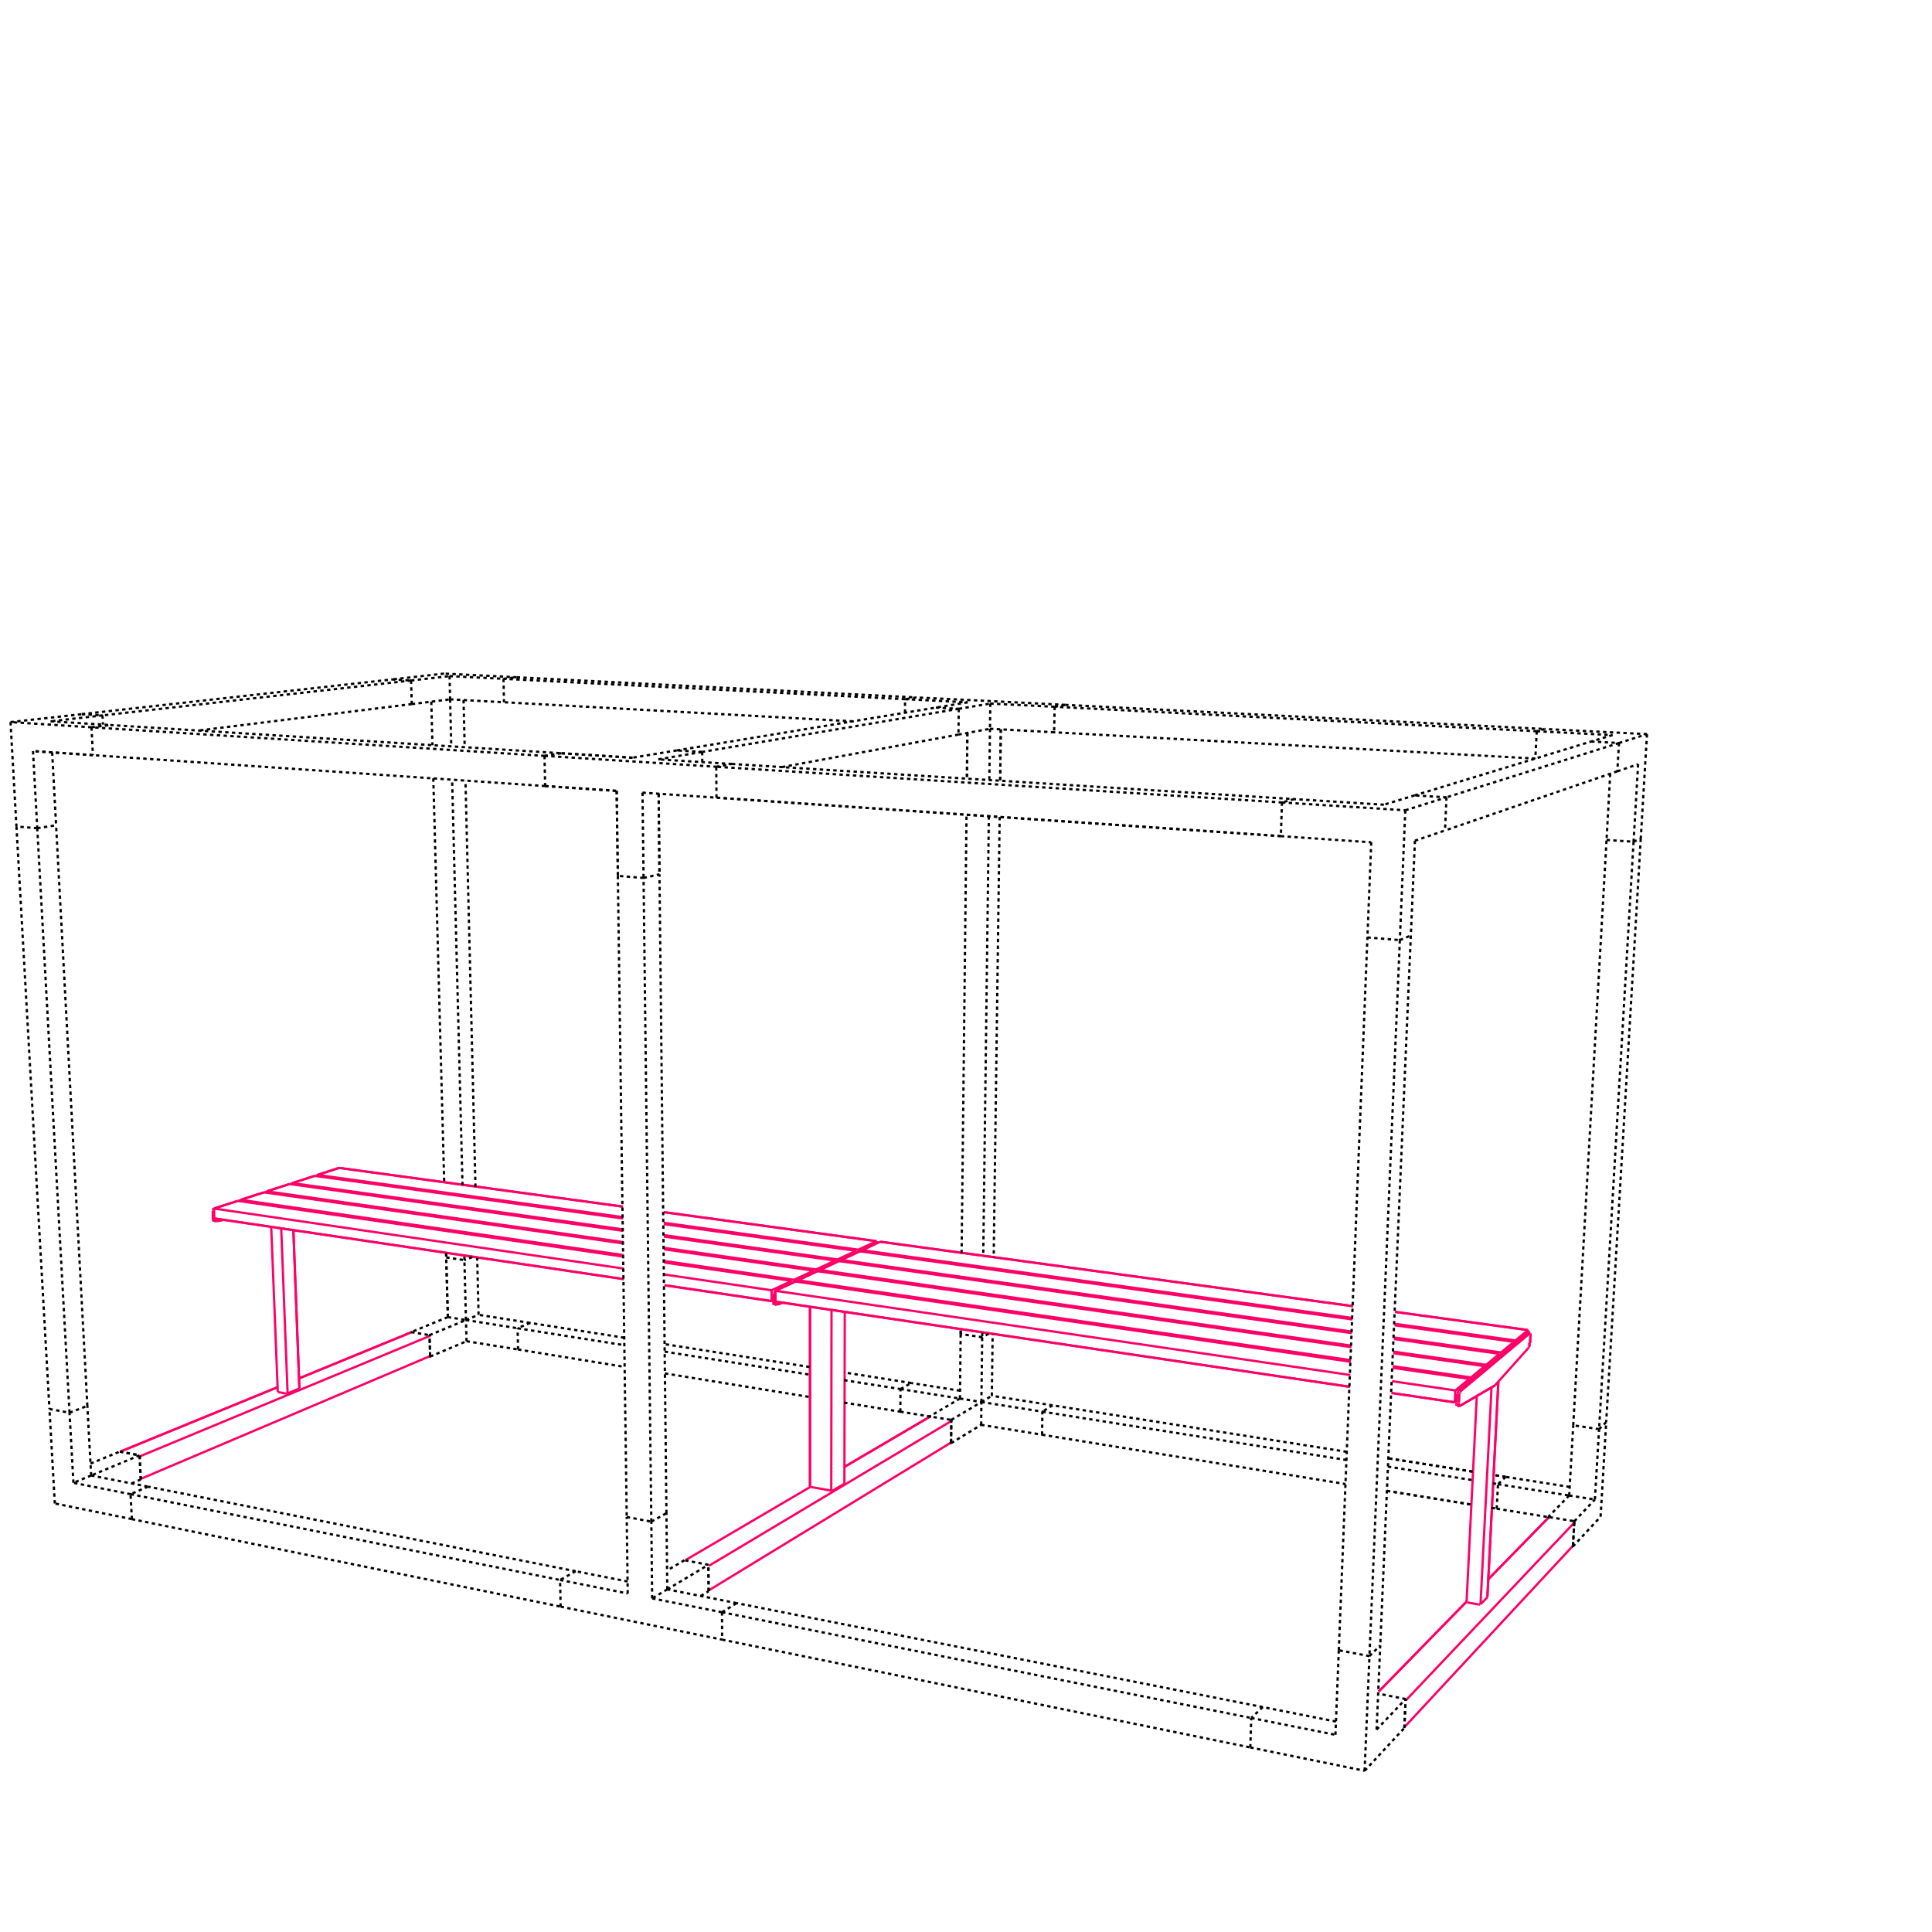 <?xml version="1.0" encoding="UTF-8"?>
<svg id="Vrstva_1" data-name="Vrstva 1" xmlns="http://www.w3.org/2000/svg" viewBox="0 0 1700.79 1700.79">
  <defs>
    <style>
      .cls-1 {
        stroke: #000;
        stroke-dasharray: 0 0 2.98 2.98;
      }

      .cls-1, .cls-2 {
        fill: none;
        stroke-miterlimit: 10;
        stroke-width: 2px;
      }

      .cls-2 {
        stroke: #f06;
      }
    </style>
  </defs>
  <g>
    <line class="cls-2" x1="1280.71" y1="1234.53" x2="1225.02" y2="1226.29"/>
    <line class="cls-2" x1="188.37" y1="1063.91" x2="209.3" y2="1057.14"/>
    <line class="cls-2" x1="1345.16" y1="1170.9" x2="1228.16" y2="1154.91"/>
    <line class="cls-2" x1="1345.16" y1="1170.9" x2="1345.01" y2="1173.44"/>
    <line class="cls-2" x1="1282.45" y1="1233.1" x2="1280.71" y2="1234.53"/>
    <line class="cls-2" x1="679.26" y1="1145.38" x2="584.94" y2="1131.41"/>
    <line class="cls-2" x1="771.65" y1="1092.65" x2="584.28" y2="1067.09"/>
    <line class="cls-2" x1="279.37" y1="1034.34" x2="298.55" y2="1028.13"/>
    <line class="cls-2" x1="771.65" y1="1092.65" x2="771.65" y2="1094.64"/>
    <line class="cls-2" x1="257.34" y1="1041.52" x2="276.99" y2="1035.14"/>
    <line class="cls-2" x1="211.84" y1="1056.26" x2="232.37" y2="1049.64"/>
    <line class="cls-2" x1="681" y1="1144.58" x2="679.26" y2="1145.38"/>
    <line class="cls-2" x1="1188.29" y1="1220.87" x2="682.67" y2="1145.85"/>
    <line class="cls-2" x1="549.24" y1="1126.07" x2="188.7" y2="1072.63"/>
    <line class="cls-2" x1="1191.19" y1="1149.89" x2="774.9" y2="1093.12"/>
    <line class="cls-2" x1="548.35" y1="1062.23" x2="298.55" y2="1028.13"/>
    <line class="cls-2" x1="234.9" y1="1048.77" x2="254.88" y2="1042.31"/>
    <line class="cls-2" x1="1189.29" y1="1197.4" x2="702.39" y2="1127.1"/>
    <line class="cls-2" x1="1190.66" y1="1161.55" x2="756.91" y2="1101.56"/>
    <line class="cls-2" x1="1321.4" y1="1190.61" x2="1332.73" y2="1181.23"/>
    <line class="cls-2" x1="740.51" y1="1110.47" x2="740.5" y2="1109.2"/>
    <line class="cls-2" x1="1190.28" y1="1172.25" x2="740.5" y2="1109.2"/>
    <line class="cls-2" x1="721.72" y1="1118.03" x2="738.44" y2="1110.15"/>
    <line class="cls-2" x1="1190.2" y1="1173.6" x2="738.44" y2="1110.15"/>
    <line class="cls-2" x1="721.72" y1="1119.3" x2="721.72" y2="1118.03"/>
    <line class="cls-2" x1="1189.74" y1="1184.63" x2="721.72" y2="1118.03"/>
    <line class="cls-2" x1="548.8" y1="1094.67" x2="232.37" y2="1049.64"/>
    <line class="cls-2" x1="699.05" y1="1126.63" x2="716.25" y2="1118.59"/>
    <line class="cls-2" x1="211.92" y1="1057.45" x2="211.84" y2="1056.26"/>
    <line class="cls-2" x1="548.97" y1="1104.9" x2="211.84" y2="1056.26"/>
    <line class="cls-2" x1="548.52" y1="1072.7" x2="276.99" y2="1035.14"/>
    <line class="cls-2" x1="257.42" y1="1042.63" x2="257.34" y2="1041.52"/>
    <line class="cls-2" x1="548.62" y1="1082.3" x2="257.34" y2="1041.52"/>
    <line class="cls-2" x1="548.35" y1="1062.23" x2="298.55" y2="1028.13"/>
    <line class="cls-2" x1="1189.74" y1="1185.97" x2="719.58" y2="1119.07"/>
    <line class="cls-2" x1="279.45" y1="1035.45" x2="279.37" y2="1034.34"/>
    <line class="cls-2" x1="548.52" y1="1071.51" x2="279.37" y2="1034.34"/>
    <line class="cls-2" x1="758.89" y1="1100.6" x2="774.9" y2="1093.12"/>
    <line class="cls-2" x1="1191.19" y1="1149.89" x2="774.9" y2="1093.12"/>
    <line class="cls-2" x1="702.39" y1="1127.1" x2="719.58" y2="1119.07"/>
    <line class="cls-2" x1="758.89" y1="1101.79" x2="758.89" y2="1100.6"/>
    <line class="cls-2" x1="1190.73" y1="1160.28" x2="758.89" y2="1100.6"/>
    <line class="cls-2" x1="548.97" y1="1106.25" x2="209.3" y2="1057.14"/>
    <line class="cls-2" x1="679.24" y1="1135.86" x2="696.91" y2="1127.59"/>
    <line class="cls-2" x1="549.24" y1="1126.07" x2="188.7" y2="1072.63"/>
    <line class="cls-2" x1="188.7" y1="1072.63" x2="188.37" y2="1063.91"/>
    <line class="cls-2" x1="549.15" y1="1116.8" x2="188.37" y2="1063.91"/>
    <line class="cls-2" x1="548.7" y1="1083.57" x2="254.88" y2="1042.31"/>
    <line class="cls-2" x1="718.39" y1="1117.56" x2="735.19" y2="1109.68"/>
    <line class="cls-2" x1="234.91" y1="1049.96" x2="234.9" y2="1048.77"/>
    <line class="cls-2" x1="548.79" y1="1093.48" x2="234.9" y2="1048.77"/>
    <line class="cls-2" x1="682.65" y1="1136.33" x2="700.25" y2="1128.14"/>
    <line class="cls-2" x1="1189.21" y1="1198.82" x2="700.25" y2="1128.14"/>
    <line class="cls-2" x1="1281.17" y1="1224.06" x2="1293.44" y2="1213.89"/>
    <line class="cls-2" x1="1188.29" y1="1220.87" x2="682.67" y2="1145.85"/>
    <line class="cls-2" x1="682.67" y1="1145.85" x2="682.65" y2="1136.33"/>
    <line class="cls-2" x1="1188.75" y1="1210.48" x2="682.65" y2="1136.33"/>
    <line class="cls-2" x1="1294.79" y1="1215.31" x2="1294.95" y2="1212.62"/>
    <line class="cls-2" x1="1321.25" y1="1193.22" x2="1321.4" y2="1190.61"/>
    <line class="cls-2" x1="1308.26" y1="1204.11" x2="1308.33" y2="1201.49"/>
    <line class="cls-2" x1="681" y1="1144.58" x2="679.26" y2="1145.38"/>
    <line class="cls-2" x1="718.39" y1="1119.54" x2="718.39" y2="1117.56"/>
    <line class="cls-2" x1="1306.91" y1="1202.68" x2="1306.75" y2="1205.38"/>
    <line class="cls-2" x1="1306.91" y1="1202.68" x2="1226.55" y2="1191.23"/>
    <line class="cls-2" x1="1294.95" y1="1212.62" x2="1226.09" y2="1202.65"/>
    <line class="cls-2" x1="740.5" y1="1109.2" x2="756.91" y2="1101.56"/>
    <line class="cls-2" x1="1332.73" y1="1181.23" x2="1227.62" y2="1166.64"/>
    <line class="cls-2" x1="1321.4" y1="1190.61" x2="1227.16" y2="1177.43"/>
    <line class="cls-2" x1="1319.98" y1="1191.8" x2="1319.82" y2="1194.41"/>
    <line class="cls-2" x1="1319.98" y1="1191.8" x2="1227.09" y2="1178.78"/>
    <line class="cls-2" x1="1308.33" y1="1201.49" x2="1226.63" y2="1189.88"/>
    <line class="cls-2" x1="737.26" y1="1110.71" x2="737.25" y2="1108.73"/>
    <line class="cls-2" x1="755.64" y1="1102.04" x2="755.64" y2="1100.13"/>
    <line class="cls-2" x1="699.06" y1="1128.61" x2="699.05" y2="1126.63"/>
    <line class="cls-2" x1="753.58" y1="1101.09" x2="584.38" y2="1077.64"/>
    <line class="cls-2" x1="1294.95" y1="1212.62" x2="1306.91" y2="1202.68"/>
    <line class="cls-2" x1="1308.33" y1="1201.49" x2="1319.98" y2="1191.8"/>
    <line class="cls-2" x1="1332.73" y1="1181.23" x2="1332.57" y2="1183.85"/>
    <line class="cls-2" x1="716.25" y1="1118.59" x2="716.25" y2="1120.5"/>
    <line class="cls-2" x1="211.84" y1="1056.26" x2="232.37" y2="1049.64"/>
    <line class="cls-2" x1="716.25" y1="1118.59" x2="584.57" y2="1099.77"/>
    <line class="cls-2" x1="699.05" y1="1126.63" x2="584.75" y2="1110.08"/>
    <line class="cls-2" x1="753.58" y1="1101.09" x2="753.58" y2="1102.99"/>
    <line class="cls-2" x1="737.25" y1="1108.73" x2="753.58" y2="1101.09"/>
    <line class="cls-2" x1="257.34" y1="1041.52" x2="276.99" y2="1035.14"/>
    <line class="cls-2" x1="737.25" y1="1108.73" x2="584.47" y2="1087.32"/>
    <line class="cls-2" x1="755.64" y1="1100.13" x2="771.65" y2="1092.65"/>
    <line class="cls-2" x1="771.65" y1="1092.65" x2="771.65" y2="1094.64"/>
    <line class="cls-2" x1="279.37" y1="1034.34" x2="298.55" y2="1028.13"/>
    <line class="cls-2" x1="771.65" y1="1092.65" x2="584.28" y2="1067.09"/>
    <line class="cls-2" x1="755.64" y1="1100.13" x2="584.38" y2="1076.45"/>
    <line class="cls-2" x1="696.91" y1="1127.59" x2="584.75" y2="1111.43"/>
    <line class="cls-2" x1="679.26" y1="1145.38" x2="584.94" y2="1131.41"/>
    <line class="cls-2" x1="679.24" y1="1135.86" x2="584.84" y2="1121.97"/>
    <line class="cls-2" x1="735.19" y1="1109.68" x2="584.47" y2="1088.59"/>
    <line class="cls-2" x1="1334" y1="1182.65" x2="1334.07" y2="1180.04"/>
    <line class="cls-2" x1="1282.45" y1="1233.1" x2="1280.71" y2="1234.53"/>
    <line class="cls-2" x1="718.39" y1="1117.56" x2="584.57" y2="1098.5"/>
    <line class="cls-2" x1="1281.17" y1="1224.06" x2="1225.48" y2="1215.9"/>
    <line class="cls-2" x1="1334.07" y1="1180.04" x2="1345.16" y2="1170.9"/>
    <line class="cls-2" x1="1345.16" y1="1170.9" x2="1345.01" y2="1173.44"/>
    <line class="cls-2" x1="1345.16" y1="1170.9" x2="1228.16" y2="1154.91"/>
    <line class="cls-2" x1="1334.07" y1="1180.04" x2="1227.7" y2="1165.37"/>
    <line class="cls-2" x1="696.91" y1="1127.59" x2="696.92" y2="1129.57"/>
    <line class="cls-2" x1="188.37" y1="1063.91" x2="209.3" y2="1057.14"/>
    <line class="cls-2" x1="679.26" y1="1145.38" x2="679.24" y2="1135.86"/>
    <line class="cls-2" x1="735.19" y1="1109.68" x2="735.12" y2="1111.66"/>
    <line class="cls-2" x1="234.9" y1="1048.77" x2="254.88" y2="1042.31"/>
    <line class="cls-2" x1="702.39" y1="1128.45" x2="702.39" y2="1127.1"/>
    <line class="cls-2" x1="1293.44" y1="1213.89" x2="1293.29" y2="1216.58"/>
    <line class="cls-2" x1="1293.44" y1="1213.89" x2="1226.02" y2="1204.16"/>
    <line class="cls-2" x1="1280.71" y1="1234.53" x2="1225.02" y2="1226.29"/>
    <line class="cls-2" x1="1280.71" y1="1234.53" x2="1281.17" y2="1224.06"/>
    <path class="cls-2" d="m682.59,1146.17c-.08.5-.07,1.01,0,1.51v.56c.23.11.49.11.71,0"/>
    <path class="cls-2" d="m682.58,1138.71v7.45"/>
    <path class="cls-2" d="m680.99,1138.48v7.45"/>
    <path class="cls-2" d="m771.09,1094.8l-89.39,41.94"/>
    <line class="cls-2" x1="743.67" y1="1154.95" x2="743.35" y2="1306.03"/>
    <line class="cls-2" x1="713.06" y1="1308.7" x2="713.05" y2="1150.4"/>
    <line class="cls-2" x1="258.27" y1="1082.91" x2="263.57" y2="1222.25"/>
    <line class="cls-2" x1="244.54" y1="1225.37" x2="238.76" y2="1080.09"/>
    <path class="cls-2" d="m251.68,1227.18h.79s.71,0,.71,0"/>
    <path class="cls-2" d="m1291.06,1410.26h.56"/>
    <line class="cls-2" x1="1291.06" y1="1410.26" x2="1300.05" y2="1228.94"/>
    <line class="cls-2" x1="1319.06" y1="1216.23" x2="1309.37" y2="1406.02"/>
    <line class="cls-2" x1="837.27" y1="1269.88" x2="624.22" y2="1399.88"/>
    <line class="cls-2" x1="743.33" y1="1291.36" x2="819.16" y2="1246.83"/>
    <line class="cls-2" x1="1384.88" y1="1360.62" x2="1236.74" y2="1520.02"/>
    <line class="cls-2" x1="1310.22" y1="1390.24" x2="1363.58" y2="1335.59"/>
    <line class="cls-2" x1="263.24" y1="1213.44" x2="362.86" y2="1172.52"/>
    <line class="cls-2" x1="106.63" y1="1277.61" x2="244.37" y2="1221.17"/>
    <path class="cls-2" d="m1319.06,1216.23c8.95-10.01,17.89-20.09,26.92-30.1"/>
    <path class="cls-2" d="m1284.99,1237.77l30.98-18.13"/>
    <path class="cls-2" d="m1282.68,1226.91c0,2.78,0,5.47-.38,7.93"/>
    <path class="cls-2" d="m1346.99,1173.59l-61.78,51.65"/>
    <path class="cls-2" d="m1344.85,1173.36l-61.86,51.57"/>
    <path class="cls-2" d="m758.89,1101.4h-.63"/>
    <path class="cls-2" d="m257.42,1042.47h-.48"/>
    <path class="cls-2" d="m234.9,1049.72h-.48"/>
    <path class="cls-2" d="m234.9,1049.16l-1.74.56"/>
    <path class="cls-2" d="m682.66,1138c-.04.24-.04.48,0,.71"/>
    <line class="cls-2" x1="1213.7" y1="1489.13" x2="1291.13" y2="1409.86"/>
    <path class="cls-2" d="m702.39,1127.97h-.71"/>
    <path class="cls-2" d="m683.94,1148.39l5.15-1.59"/>
    <path class="cls-2" d="m740.51,1110.07h-.63"/>
    <path class="cls-2" d="m721.72,1118.9h-.71"/>
    <path class="cls-2" d="m279.45,1035.29h-.48"/>
    <path class="cls-2" d="m211.92,1057.21h-.56"/>
    <path class="cls-2" d="m279.37,1034.74l-1.66.48"/>
    <path class="cls-2" d="m257.42,1041.83l-1.74.56"/>
    <path class="cls-2" d="m211.92,1056.66l-1.82.56"/>
    <line class="cls-2" x1="683.62" y1="1148.47" x2="682.04" y2="1148.23"/>
    <path class="cls-2" d="m681,1145.93c-.07.45-.07.9,0,1.35-.03.18-.03.37,0,.56.18.04.37.04.56,0"/>
    <path class="cls-2" d="m681.7,1136.73h0v.48c-.04.32-.04.64,0,.95"/>
    <line class="cls-2" x1="743.19" y1="1306.19" x2="733.37" y2="1312.08"/>
    <path class="cls-2" d="m731.78,1312.24h.79s.79,0,.79,0"/>
    <line class="cls-2" x1="731.78" y1="1312.24" x2="713.7" y2="1309.02"/>
    <path class="cls-2" d="m188.94,1072.95c-.04.42-.03.85,0,1.27.11.22.28.41.48.55h.56"/>
    <line class="cls-2" x1="190.29" y1="1075.09" x2="189.03" y2="1074.85"/>
    <path class="cls-2" d="m190.69,1075.01l6.18-1.2"/>
    <path class="cls-2" d="m187.67,1072.79c-.11.42-.11.85,0,1.27l.4.55c.21.04.43.04.63,0"/>
    <path class="cls-2" d="m187.35,1065.89v6.9"/>
    <path class="cls-2" d="m188.22,1064.31c-.13-.03-.27-.03-.4,0h0c-.08.29-.08.59,0,.87"/>
    <line class="cls-2" x1="1315.98" y1="1219.64" x2="1319.06" y2="1216.23"/>
    <line class="cls-2" x1="378.68" y1="1193.75" x2="124.35" y2="1301.69"/>
    <path class="cls-2" d="m244.54,1225.37h.4"/>
    <line class="cls-2" x1="263.33" y1="1222.41" x2="253.19" y2="1226.63"/>
    <line class="cls-2" x1="251.68" y1="1226.79" x2="244.94" y2="1225.53"/>
    <line class="cls-2" x1="1309.37" y1="1406.1" x2="1303.35" y2="1412.3"/>
    <path class="cls-2" d="m1301.77,1412.46h1.27"/>
    <line class="cls-2" x1="1301.77" y1="1412.46" x2="1292.01" y2="1410.73"/>
    <path class="cls-2" d="m1284.66,1227.22c0,2.7,0,5.47-.38,7.93"/>
    <path class="cls-2" d="m1284.28,1235.39c-.08.45-.08.9,0,1.35-.03.21-.03.42,0,.63v.48"/>
    <line class="cls-2" x1="1284.84" y1="1237.85" x2="1282.85" y2="1237.54"/>
    <line class="cls-2" x1="1345.33" y1="1173.28" x2="1347.15" y2="1173.51"/>
    <path class="cls-2" d="m1346.93,1182.4l.46-7.93"/>
    <path class="cls-2" d="m1345.98,1185.81c.16-.28.3-.57.4-.87.03-.32.03-.64,0-.95.08-.63.08-1.27,0-1.9"/>
    <path class="cls-2" d="m1282.29,1235.16c-.04.42-.04.85,0,1.27v.63c0,.16,0,.48,0,.48"/>
    <path class="cls-2" d="m1285.21,1225.56h0c-.05.18-.05.37,0,.56-.04.34-.04.69,0,1.03"/>
    <path class="cls-2" d="m1283.31,1224.93v.48c.04.16.04.32,0,.48v1.03"/>
    <path class="cls-2" d="m1347.39,1174.7c.04-.21.04-.43,0-.63h0"/>
    <line class="cls-2" x1="732.01" y1="1153.23" x2="731.78" y2="1312.24"/>
    <line class="cls-2" x1="1303.35" y1="1412.3" x2="1313.04" y2="1221.39"/>
    <line class="cls-2" x1="837.88" y1="1250.69" x2="624.11" y2="1378.39"/>
    <line class="cls-2" x1="1386.27" y1="1340" x2="1237.82" y2="1496.63"/>
    <line class="cls-2" x1="378.57" y1="1175.99" x2="123.37" y2="1281.95"/>
    <line class="cls-2" x1="1345.17" y1="1173.36" x2="1346.99" y2="1173.59"/>
    <line class="cls-2" x1="253.19" y1="1226.63" x2="247.56" y2="1081.34"/>
    <line class="cls-2" x1="188.22" y1="1064.31" x2="188.37" y2="1064.39"/>
    <line class="cls-2" x1="771.09" y1="1094.8" x2="771.25" y2="1094.79"/>
    <line class="cls-2" x1="1213.7" y1="1489.13" x2="1291.13" y2="1409.86"/>
    <path class="cls-2" d="m683.94,1148.39l5.15-1.59"/>
    <path class="cls-2" d="m279.37,1034.74l-1.66.48"/>
    <path class="cls-2" d="m257.42,1041.83l-1.74.56"/>
    <path class="cls-2" d="m211.92,1056.66l-1.82.56"/>
    <line class="cls-2" x1="683.62" y1="1148.47" x2="682.04" y2="1148.23"/>
    <path class="cls-2" d="m681,1145.93c-.07.45-.07.9,0,1.35-.03.18-.03.37,0,.56.18.04.37.04.56,0"/>
    <line class="cls-2" x1="603.72" y1="1373.27" x2="713.38" y2="1308.94"/>
    <line class="cls-2" x1="190.29" y1="1075.09" x2="189.03" y2="1074.85"/>
    <path class="cls-2" d="m190.69,1075.01l6.18-1.2"/>
    <path class="cls-2" d="m187.67,1072.79c-.11.42-.11.85,0,1.27l.4.55c.21.04.43.04.63,0"/>
    <path class="cls-2" d="m187.35,1065.89v6.9"/>
    <path class="cls-2" d="m188.22,1064.31c-.13-.03-.27-.03-.4,0h0c-.08.29-.08.59,0,.87"/>
    <path class="cls-2" d="m234.9,1049.16l-1.74.56"/>
    <path class="cls-2" d="m1284.99,1237.77l30.98-18.13"/>
    <line class="cls-2" x1="1284.84" y1="1237.85" x2="1282.85" y2="1237.54"/>
    <line class="cls-2" x1="713.06" y1="1308.7" x2="713.05" y2="1150.4"/>
    <line class="cls-2" x1="1345.33" y1="1173.28" x2="1347.15" y2="1173.51"/>
    <path class="cls-2" d="m1346.93,1182.4l.46-7.93"/>
    <path class="cls-2" d="m1345.98,1185.81c.16-.28.3-.57.4-.87.03-.32.03-.64,0-.95.08-.63.08-1.27,0-1.9"/>
    <path class="cls-2" d="m1282.29,1235.16c-.04.42-.04.85,0,1.27v.63c0,.16,0,.48,0,.48"/>
    <path class="cls-2" d="m1347.39,1174.7c.04-.21.04-.43,0-.63h0"/>
    <line class="cls-2" x1="106.63" y1="1277.61" x2="244.37" y2="1221.17"/>
    <line class="cls-2" x1="263.24" y1="1213.44" x2="362.86" y2="1172.52"/>
    <line class="cls-2" x1="1310.22" y1="1390.24" x2="1363.58" y2="1335.59"/>
    <line class="cls-2" x1="743.33" y1="1291.36" x2="819.16" y2="1246.83"/>
    <line class="cls-2" x1="1319.06" y1="1216.23" x2="1309.37" y2="1406.02"/>
    <line class="cls-2" x1="258.27" y1="1082.91" x2="263.57" y2="1222.25"/>
  </g>
  <g>
    <line class="cls-1" x1="378.04" y1="1194.15" x2="378.68" y2="1194.23"/>
    <line class="cls-1" x1="361.99" y1="1173.08" x2="361.99" y2="1172.68"/>
    <line class="cls-1" x1="1218.26" y1="708.42" x2="1139.18" y2="703.47"/>
    <line class="cls-1" x1="1245.29" y1="700.21" x2="1218.26" y2="708.42"/>
    <line class="cls-1" x1="45.94" y1="662.36" x2="49.37" y2="726.52"/>
    <line class="cls-1" x1="602.53" y1="1373.51" x2="587.24" y2="1382.49"/>
    <line class="cls-1" x1="616.85" y1="1404.97" x2="623.83" y2="1400.76"/>
    <line class="cls-1" x1="552.52" y1="1392.22" x2="506.74" y2="1383.18"/>
    <line class="cls-1" x1="648.51" y1="1411.27" x2="587.42" y2="1399.15"/>
    <polyline class="cls-1" points="1449.9 646.35 1448.43 670.54 1444.41 738.28"/>
    <line class="cls-1" x1="1449.9" y1="646.27" x2="1359.72" y2="641.74"/>
    <line class="cls-1" x1="873.14" y1="1228.74" x2="873.84" y2="1174.58"/>
    <line class="cls-1" x1="926.6" y1="1237.15" x2="873.14" y2="1228.74"/>
    <line class="cls-1" x1="792.58" y1="1242.75" x2="818.36" y2="1246.91"/>
    <line class="cls-1" x1="837.28" y1="1270.44" x2="863.74" y2="1254.3"/>
    <line class="cls-1" x1="863.74" y1="1254.3" x2="917.36" y2="1263.01"/>
    <line class="cls-1" x1="845.13" y1="1224.27" x2="802.22" y2="1217.51"/>
    <line class="cls-1" x1="1245.59" y1="740.1" x2="1241.99" y2="823.54"/>
    <line class="cls-1" x1="454.83" y1="596.21" x2="390.9" y2="592.98"/>
    <line class="cls-1" x1="390.9" y1="592.98" x2="344.99" y2="598.13"/>
    <line class="cls-1" x1="408.07" y1="616.27" x2="409.08" y2="657.82"/>
    <line class="cls-1" x1="379.68" y1="617.66" x2="380.69" y2="656.05"/>
    <line class="cls-1" x1="1127.57" y1="736.08" x2="1207.13" y2="741.51"/>
    <line class="cls-1" x1="1100.68" y1="1538.32" x2="1201.35" y2="1558.86"/>
    <line class="cls-1" x1="1207.13" y1="741.51" x2="1203.77" y2="825.26"/>
    <line class="cls-1" x1="1381.86" y1="1309" x2="1325.46" y2="1300.12"/>
    <line class="cls-1" x1="1201.35" y1="1558.86" x2="1236.27" y2="1521.21"/>
    <line class="cls-1" x1="1317.57" y1="1328.13" x2="1362.95" y2="1335.51"/>
    <line class="cls-1" x1="1176.07" y1="1515.52" x2="1111.65" y2="1502.77"/>
    <polyline class="cls-1" points="1409.03 1335.2 1410.34 1313.47 1413.97 1251.92"/>
    <line class="cls-1" x1="1384.64" y1="1361.49" x2="1409.03" y2="1335.2"/>
    <line class="cls-1" x1="410.7" y1="1180.7" x2="456.07" y2="1188"/>
    <line class="cls-1" x1="378.68" y1="1194.23" x2="410.7" y2="1180.7"/>
    <line class="cls-1" x1="394.25" y1="1159.47" x2="361.99" y2="1172.68"/>
    <line class="cls-1" x1="542.86" y1="696.24" x2="543.92" y2="771.02"/>
    <line class="cls-1" x1="479.88" y1="691.97" x2="542.86" y2="696.24"/>
    <line class="cls-1" x1="394.25" y1="1159.47" x2="392.82" y2="1106.97"/>
    <line class="cls-1" x1="595.78" y1="660.62" x2="556.77" y2="667.03"/>
    <line class="cls-1" x1="466.58" y1="1164.59" x2="421.29" y2="1157.44"/>
    <line class="cls-1" x1="421.29" y1="1157.44" x2="420.1" y2="1107.32"/>
    <line class="cls-1" x1="79.68" y1="1288.44" x2="105.52" y2="1277.85"/>
    <line class="cls-1" x1="123.95" y1="1302.41" x2="115.79" y2="1305.91"/>
    <line class="cls-1" x1="556.77" y1="667.03" x2="493.95" y2="663.08"/>
    <line class="cls-1" x1="579.82" y1="698.72" x2="580.56" y2="769.7"/>
    <line class="cls-1" x1="1417.51" y1="681.14" x2="1414.28" y2="739.44"/>
    <line class="cls-1" x1="836.64" y1="1270.36" x2="837.28" y2="1270.44"/>
    <line class="cls-1" x1="1236.27" y1="1521.21" x2="1237.42" y2="1495.68"/>
    <polyline class="cls-1" points="48.25 1323.54 47.03 1301.82 43.52 1240.36"/>
    <line class="cls-1" x1="116.08" y1="1337.32" x2="48.25" y2="1323.54"/>
    <line class="cls-1" x1="362.47" y1="619.83" x2="396.25" y2="615.65"/>
    <line class="cls-1" x1="9.26" y1="635.69" x2="71.98" y2="628.69"/>
    <line class="cls-1" x1="881.02" y1="642.09" x2="880.45" y2="687.3"/>
    <line class="cls-1" x1="818.36" y1="1247.39" x2="818.36" y2="1246.91"/>
    <line class="cls-1" x1="843.75" y1="646.67" x2="871.5" y2="641.55"/>
    <line class="cls-1" x1="851.6" y1="645.23" x2="851.19" y2="685.44"/>
    <line class="cls-1" x1="81.79" y1="664.76" x2="29.05" y2="661.2"/>
    <line class="cls-1" x1="623.83" y1="1400.76" x2="623.63" y2="1377.52"/>
    <line class="cls-1" x1="105.52" y1="1277.85" x2="122.89" y2="1281.16"/>
    <line class="cls-1" x1="123.95" y1="1302.41" x2="122.89" y2="1281.16"/>
    <polyline class="cls-1" points="937.69 620.51 861.63 616.67 806.74 613.98"/>
    <line class="cls-1" x1="1384.09" y1="1361.34" x2="1384.64" y2="1361.49"/>
    <polyline class="cls-1" points="9.26 635.69 10.64 659.96 14.48 727.6"/>
    <line class="cls-1" x1="1362.87" y1="1336.15" x2="1362.95" y2="1335.44"/>
    <polyline class="cls-1" points="493.55 1414.37 574.46 1430.89 635.71 1443.41"/>
    <line class="cls-1" x1="1245.59" y1="740.1" x2="1272.06" y2="731.1"/>
    <line class="cls-1" x1="361.99" y1="1172.68" x2="378.09" y2="1175.36"/>
    <line class="cls-1" x1="378.68" y1="1194.23" x2="378.09" y2="1175.36"/>
    <line class="cls-1" x1="1362.87" y1="1336.15" x2="1362.95" y2="1335.44"/>
    <line class="cls-1" x1="635.59" y1="1419.3" x2="635.71" y2="1443.41"/>
    <line class="cls-1" x1="80.25" y1="1298.91" x2="76.9" y2="1237.61"/>
    <line class="cls-1" x1="123.95" y1="1302.41" x2="122.89" y2="1281.16"/>
    <line class="cls-1" x1="552.61" y1="1402.77" x2="551.71" y2="1335.44"/>
    <line class="cls-1" x1="80.25" y1="1298.91" x2="130.31" y2="1308.74"/>
    <line class="cls-1" x1="105.52" y1="1277.85" x2="122.89" y2="1281.16"/>
    <line class="cls-1" x1="493.03" y1="1390.89" x2="552.61" y2="1402.77"/>
    <line class="cls-1" x1="44.47" y1="635" x2="97.06" y2="638.25"/>
    <line class="cls-1" x1="81.79" y1="664.76" x2="29.05" y2="661.2"/>
    <line class="cls-1" x1="623.83" y1="1400.76" x2="623.63" y2="1377.52"/>
    <line class="cls-1" x1="587.42" y1="1399.15" x2="623.63" y2="1377.52"/>
    <line class="cls-1" x1="623.63" y1="1377.52" x2="602.53" y2="1373.51"/>
    <line class="cls-1" x1="796.69" y1="627.4" x2="796.75" y2="615.5"/>
    <line class="cls-1" x1="844.03" y1="623.99" x2="843.75" y2="646.67"/>
    <line class="cls-1" x1="871.5" y1="641.55" x2="927.97" y2="644.64"/>
    <line class="cls-1" x1="845.07" y1="1231.17" x2="845.69" y2="1174.38"/>
    <line class="cls-1" x1="818.36" y1="1247.39" x2="818.36" y2="1246.91"/>
    <line class="cls-1" x1="1100.68" y1="1538.32" x2="1101.51" y2="1512.38"/>
    <line class="cls-1" x1="1211.85" y1="1522.6" x2="1215.06" y2="1448.52"/>
    <line class="cls-1" x1="836.53" y1="1249.82" x2="837.48" y2="1249.97"/>
    <line class="cls-1" x1="836.64" y1="1270.36" x2="837.28" y2="1270.44"/>
    <line class="cls-1" x1="1236.27" y1="1521.21" x2="1237.42" y2="1495.68"/>
    <line class="cls-1" x1="1211.85" y1="1522.6" x2="1237.42" y2="1495.68"/>
    <line class="cls-1" x1="1237.42" y1="1495.68" x2="1213.22" y2="1490.95"/>
    <line class="cls-1" x1="844.03" y1="623.99" x2="871.78" y2="619.35"/>
    <line class="cls-1" x1="565.62" y1="697.79" x2="630.74" y2="702.21"/>
    <polyline class="cls-1" points="479.36 665.41 565.34 670.82 630.54 675"/>
    <line class="cls-1" x1="1414.28" y1="739.44" x2="1438.07" y2="740.99"/>
    <line class="cls-1" x1="1352.82" y1="643.73" x2="1351.59" y2="667.76"/>
    <line class="cls-1" x1="1442.09" y1="672.78" x2="1438.07" y2="740.99"/>
    <line class="cls-1" x1="587.42" y1="1399.15" x2="586.68" y2="1332.06"/>
    <line class="cls-1" x1="565.62" y1="697.79" x2="566.53" y2="772.89"/>
    <line class="cls-1" x1="579.82" y1="698.72" x2="580.56" y2="769.7"/>
    <line class="cls-1" x1="630.74" y1="702.21" x2="630.54" y2="675"/>
    <line class="cls-1" x1="644.33" y1="672.52" x2="579.53" y2="668.5"/>
    <line class="cls-1" x1="618.14" y1="661.94" x2="595.78" y2="660.62"/>
    <line class="cls-1" x1="479.88" y1="691.97" x2="542.86" y2="696.24"/>
    <line class="cls-1" x1="542.86" y1="696.24" x2="543.92" y2="771.02"/>
    <polyline class="cls-1" points="1201.28 1558.86 1202.42 1532.53 1205.56 1457.9"/>
    <line class="cls-1" x1="1111.65" y1="1502.77" x2="1101.51" y2="1512.38"/>
    <line class="cls-1" x1="1101.51" y1="1512.38" x2="1175.61" y2="1527.18"/>
    <line class="cls-1" x1="396.25" y1="615.65" x2="397.26" y2="657.05"/>
    <line class="cls-1" x1="361.88" y1="599.05" x2="395.74" y2="595.19"/>
    <line class="cls-1" x1="395.74" y1="595.19" x2="396.25" y2="615.65"/>
    <line class="cls-1" x1="395.74" y1="595.19" x2="443.25" y2="597.58"/>
    <line class="cls-1" x1="792.71" y1="1222.84" x2="845.07" y2="1231.17"/>
    <line class="cls-1" x1="837.28" y1="1270.44" x2="837.48" y2="1249.97"/>
    <line class="cls-1" x1="863.74" y1="1254.3" x2="863.95" y2="1234.23"/>
    <line class="cls-1" x1="837.48" y1="1249.97" x2="863.95" y2="1234.23"/>
    <line class="cls-1" x1="845.07" y1="1231.17" x2="818.36" y2="1246.91"/>
    <line class="cls-1" x1="863.95" y1="1234.23" x2="864.65" y2="1177.21"/>
    <line class="cls-1" x1="863.95" y1="1234.23" x2="917.65" y2="1242.71"/>
    <line class="cls-1" x1="863.95" y1="1234.23" x2="873.14" y2="1228.74"/>
    <line class="cls-1" x1="818.36" y1="1246.91" x2="819.32" y2="1247.07"/>
    <line class="cls-1" x1="845.07" y1="1231.17" x2="863.95" y2="1234.23"/>
    <line class="cls-1" x1="1352.82" y1="643.73" x2="1419.52" y2="647.12"/>
    <line class="cls-1" x1="1423.78" y1="678.99" x2="1442.09" y2="672.78"/>
    <line class="cls-1" x1="1419.52" y1="647.12" x2="1400.74" y2="652.78"/>
    <line class="cls-1" x1="1359.72" y1="641.74" x2="1352.82" y2="643.73"/>
    <line class="cls-1" x1="1425.24" y1="654.09" x2="1449.9" y2="646.27"/>
    <line class="cls-1" x1="1438.07" y1="740.99" x2="1444.41" y2="738.28"/>
    <line class="cls-1" x1="574.11" y1="1407.1" x2="573.37" y2="1339.53"/>
    <line class="cls-1" x1="574.11" y1="1407.1" x2="635.59" y2="1419.3"/>
    <line class="cls-1" x1="635.59" y1="1419.3" x2="648.51" y2="1411.27"/>
    <line class="cls-1" x1="506.74" y1="1383.18" x2="493.03" y2="1390.89"/>
    <line class="cls-1" x1="587.42" y1="1399.15" x2="574.11" y2="1407.1"/>
    <line class="cls-1" x1="493.55" y1="1414.37" x2="493.03" y2="1390.89"/>
    <polyline class="cls-1" points="1237.14 713.31 1235.84 743.45 1232.32 827.6"/>
    <line class="cls-1" x1="1128.56" y1="706.42" x2="1237.14" y2="713.31"/>
    <line class="cls-1" x1="122.89" y1="1281.16" x2="80.25" y2="1298.91"/>
    <line class="cls-1" x1="80.56" y1="640.26" x2="81.79" y2="664.76"/>
    <line class="cls-1" x1="1384.76" y1="1338.97" x2="1385.95" y2="1339.21"/>
    <line class="cls-1" x1="1384.09" y1="1361.34" x2="1384.64" y2="1361.49"/>
    <line class="cls-1" x1="378.04" y1="1194.15" x2="378.68" y2="1194.23"/>
    <line class="cls-1" x1="361.99" y1="1173.08" x2="361.99" y2="1172.68"/>
    <line class="cls-1" x1="1273.37" y1="701.91" x2="1245.29" y2="700.21"/>
    <line class="cls-1" x1="1139.18" y1="703.47" x2="1128.56" y2="706.42"/>
    <line class="cls-1" x1="1237.14" y1="713.31" x2="1273.37" y2="701.91"/>
    <line class="cls-1" x1="1128.56" y1="706.42" x2="1127.57" y2="736.08"/>
    <line class="cls-1" x1="1203.77" y1="825.26" x2="1232.32" y2="827.6"/>
    <line class="cls-1" x1="1362.95" y1="1335.44" x2="1364.06" y2="1335.59"/>
    <line class="cls-1" x1="1381.4" y1="1316.53" x2="1362.95" y2="1335.44"/>
    <line class="cls-1" x1="1318.73" y1="1306.56" x2="1381.4" y2="1316.53"/>
    <line class="cls-1" x1="1385.95" y1="1339.21" x2="1404.01" y2="1320.06"/>
    <line class="cls-1" x1="1381.4" y1="1316.53" x2="1404.01" y2="1320.06"/>
    <line class="cls-1" x1="1325.46" y1="1300.12" x2="1318.73" y2="1306.56"/>
    <line class="cls-1" x1="1384.64" y1="1361.49" x2="1385.95" y2="1339.21"/>
    <line class="cls-1" x1="1404.01" y1="1320.06" x2="1407.72" y2="1258.12"/>
    <line class="cls-1" x1="410.7" y1="1180.7" x2="410.19" y2="1162.06"/>
    <line class="cls-1" x1="378.09" y1="1175.36" x2="410.19" y2="1162.06"/>
    <line class="cls-1" x1="394.25" y1="1159.47" x2="410.19" y2="1162.06"/>
    <line class="cls-1" x1="410.19" y1="1162.06" x2="408.84" y2="1109.32"/>
    <line class="cls-1" x1="410.19" y1="1162.06" x2="455.65" y2="1169.29"/>
    <line class="cls-1" x1="410.19" y1="1162.06" x2="421.29" y2="1157.44"/>
    <line class="cls-1" x1="394.25" y1="1159.47" x2="392.82" y2="1106.97"/>
    <line class="cls-1" x1="29.05" y1="661.2" x2="32.8" y2="729.08"/>
    <line class="cls-1" x1="114.93" y1="1315.35" x2="64.64" y2="1305.36"/>
    <line class="cls-1" x1="64.64" y1="1305.36" x2="61.21" y2="1243.66"/>
    <line class="cls-1" x1="130.31" y1="1308.74" x2="114.93" y2="1315.35"/>
    <line class="cls-1" x1="80.25" y1="1298.91" x2="64.64" y2="1305.36"/>
    <line class="cls-1" x1="90.22" y1="629.78" x2="90.63" y2="637.86"/>
    <line class="cls-1" x1="71.98" y1="628.69" x2="90.22" y2="629.78"/>
    <line class="cls-1" x1="871.5" y1="641.55" x2="870.94" y2="686.68"/>
    <line class="cls-1" x1="881.02" y1="642.09" x2="880.45" y2="687.3"/>
    <line class="cls-1" x1="796.75" y1="615.5" x2="851.87" y2="618.27"/>
    <line class="cls-1" x1="851.6" y1="645.23" x2="851.19" y2="685.44"/>
    <line class="cls-1" x1="871.78" y1="619.35" x2="871.5" y2="641.55"/>
    <line class="cls-1" x1="851.87" y1="618.27" x2="823.89" y2="622.91"/>
    <line class="cls-1" x1="928.41" y1="622.19" x2="937.69" y2="620.51"/>
    <line class="cls-1" x1="871.78" y1="619.35" x2="928.41" y2="622.19"/>
    <line class="cls-1" x1="823.89" y1="622.91" x2="844.03" y2="623.99"/>
    <line class="cls-1" x1="396.25" y1="615.65" x2="443.68" y2="618.2"/>
    <line class="cls-1" x1="80.56" y1="640.26" x2="9.26" y2="635.69"/>
    <line class="cls-1" x1="90.22" y1="629.78" x2="44.47" y2="635"/>
    <line class="cls-1" x1="579.53" y1="668.5" x2="618.14" y2="661.94"/>
    <line class="cls-1" x1="1381.4" y1="1316.53" x2="1384.95" y2="1254.74"/>
    <line class="cls-1" x1="1175.61" y1="1527.18" x2="1178.58" y2="1452.78"/>
    <line class="cls-1" x1="556.77" y1="667.03" x2="493.95" y2="663.08"/>
    <line class="cls-1" x1="1425.24" y1="654.09" x2="1423.78" y2="678.99"/>
    <line class="cls-1" x1="595.78" y1="660.62" x2="823.89" y2="622.91"/>
    <line class="cls-1" x1="1127.57" y1="736.08" x2="630.74" y2="702.21"/>
    <line class="cls-1" x1="479.88" y1="691.97" x2="81.79" y2="664.76"/>
    <line class="cls-1" x1="1220.87" y1="1312.42" x2="1294.89" y2="1324.44"/>
    <line class="cls-1" x1="1312.97" y1="1327.34" x2="1317.57" y2="1328.13"/>
    <line class="cls-1" x1="1296.35" y1="1295.49" x2="1222.18" y2="1283.79"/>
    <line class="cls-1" x1="1351.51" y1="667.76" x2="927.97" y2="644.64"/>
    <line class="cls-1" x1="585.38" y1="1209.05" x2="712.62" y2="1229.79"/>
    <line class="cls-1" x1="743.08" y1="1234.74" x2="792.58" y2="1242.75"/>
    <line class="cls-1" x1="712.66" y1="1203.38" x2="585.1" y2="1183.28"/>
    <line class="cls-1" x1="549.56" y1="1177.62" x2="466.58" y2="1164.59"/>
    <line class="cls-1" x1="1325.46" y1="1300.12" x2="1314.43" y2="1298.4"/>
    <line class="cls-1" x1="1444.41" y1="738.28" x2="1413.97" y2="1251.92"/>
    <line class="cls-1" x1="1384.95" y1="1254.74" x2="1414.28" y2="739.44"/>
    <line class="cls-1" x1="937.69" y1="620.51" x2="1359.72" y2="641.74"/>
    <line class="cls-1" x1="750.86" y1="635" x2="443.68" y2="618.2"/>
    <line class="cls-1" x1="843.75" y1="646.67" x2="688.19" y2="675.31"/>
    <line class="cls-1" x1="845.69" y1="1174.38" x2="845.76" y2="1170.42"/>
    <line class="cls-1" x1="454.83" y1="596.21" x2="806.74" y2="613.98"/>
    <line class="cls-1" x1="71.98" y1="628.69" x2="344.99" y2="598.13"/>
    <line class="cls-1" x1="362.47" y1="619.83" x2="174.63" y2="643.13"/>
    <line class="cls-1" x1="456.07" y1="1188" x2="549.92" y2="1203.32"/>
    <line class="cls-1" x1="802.22" y1="1217.51" x2="743.12" y2="1208.17"/>
    <line class="cls-1" x1="392.73" y1="1103.24" x2="392.82" y2="1106.97"/>
    <line class="cls-1" x1="116.08" y1="1337.32" x2="493.55" y2="1414.37"/>
    <line class="cls-1" x1="506.74" y1="1383.18" x2="130.31" y2="1308.74"/>
    <line class="cls-1" x1="1245.29" y1="700.21" x2="1400.74" y2="652.78"/>
    <line class="cls-1" x1="61.21" y1="1243.66" x2="32.8" y2="729.08"/>
    <line class="cls-1" x1="392.82" y1="1106.97" x2="408.84" y2="1109.32"/>
    <line class="cls-1" x1="61.21" y1="1243.66" x2="76.9" y2="1237.61"/>
    <line class="cls-1" x1="114.93" y1="1315.35" x2="493.03" y2="1390.89"/>
    <line class="cls-1" x1="32.8" y1="729.08" x2="49.37" y2="726.52"/>
    <line class="cls-1" x1="392.73" y1="1103.24" x2="392.82" y2="1106.97"/>
    <line class="cls-1" x1="415.74" y1="1106.69" x2="408.84" y2="1109.32"/>
    <line class="cls-1" x1="116.08" y1="1337.32" x2="114.93" y2="1315.35"/>
    <line class="cls-1" x1="870.35" y1="1174.11" x2="864.65" y2="1177.21"/>
    <line class="cls-1" x1="864.72" y1="1173.24" x2="864.65" y2="1177.21"/>
    <line class="cls-1" x1="870.51" y1="718.56" x2="865.57" y2="1105.83"/>
    <line class="cls-1" x1="846.53" y1="1103.24" x2="850.84" y2="717.25"/>
    <line class="cls-1" x1="381.45" y1="685.23" x2="391.05" y2="1041.15"/>
    <line class="cls-1" x1="32.8" y1="729.08" x2="14.48" y2="727.6"/>
    <line class="cls-1" x1="466.58" y1="1164.59" x2="455.65" y2="1169.29"/>
    <line class="cls-1" x1="792.71" y1="1222.84" x2="802.22" y2="1217.51"/>
    <line class="cls-1" x1="14.48" y1="727.6" x2="43.52" y2="1240.36"/>
    <line class="cls-1" x1="43.52" y1="1240.36" x2="61.21" y2="1243.66"/>
    <line class="cls-1" x1="456.07" y1="1188" x2="455.65" y2="1169.29"/>
    <line class="cls-1" x1="76.9" y1="1237.61" x2="49.37" y2="726.52"/>
    <line class="cls-1" x1="344.99" y1="598.13" x2="361.88" y2="599.05"/>
    <line class="cls-1" x1="630.54" y1="675" x2="644.33" y2="672.52"/>
    <line class="cls-1" x1="1273.37" y1="701.91" x2="1272.06" y2="731.1"/>
    <line class="cls-1" x1="455.65" y1="1169.29" x2="549.65" y2="1184.21"/>
    <line class="cls-1" x1="880.03" y1="719.18" x2="874.77" y2="1107.08"/>
    <line class="cls-1" x1="80.56" y1="640.26" x2="97.06" y2="638.25"/>
    <line class="cls-1" x1="845.69" y1="1174.38" x2="845.76" y2="1170.42"/>
    <line class="cls-1" x1="443.25" y1="597.58" x2="454.83" y2="596.21"/>
    <line class="cls-1" x1="443.25" y1="597.58" x2="443.68" y2="618.2"/>
    <line class="cls-1" x1="1232.32" y1="827.6" x2="1241.99" y2="823.54"/>
    <line class="cls-1" x1="1205.56" y1="1457.9" x2="1215.06" y2="1448.52"/>
    <line class="cls-1" x1="796.75" y1="615.5" x2="443.25" y2="597.58"/>
    <line class="cls-1" x1="618.14" y1="661.94" x2="618.24" y2="670.9"/>
    <line class="cls-1" x1="1205.56" y1="1457.9" x2="1178.58" y2="1452.78"/>
    <line class="cls-1" x1="1407.72" y1="1258.12" x2="1384.95" y2="1254.74"/>
    <line class="cls-1" x1="864.65" y1="1177.21" x2="845.69" y2="1174.38"/>
    <line class="cls-1" x1="493.95" y1="663.08" x2="479.36" y2="665.41"/>
    <line class="cls-1" x1="1413.97" y1="1251.92" x2="1407.72" y2="1258.12"/>
    <line class="cls-1" x1="926.6" y1="1237.15" x2="917.65" y2="1242.71"/>
    <line class="cls-1" x1="635.59" y1="1419.3" x2="1101.51" y2="1512.38"/>
    <line class="cls-1" x1="1325.46" y1="1300.12" x2="1314.43" y2="1298.4"/>
    <line class="cls-1" x1="917.36" y1="1263.01" x2="1184.46" y2="1306.45"/>
    <line class="cls-1" x1="917.36" y1="1263.01" x2="917.65" y2="1242.71"/>
    <line class="cls-1" x1="551.71" y1="1335.44" x2="573.37" y2="1339.53"/>
    <line class="cls-1" x1="566.53" y1="772.89" x2="580.56" y2="769.7"/>
    <line class="cls-1" x1="573.37" y1="1339.53" x2="586.68" y2="1332.06"/>
    <line class="cls-1" x1="566.53" y1="772.89" x2="543.92" y2="771.02"/>
    <line class="cls-1" x1="917.65" y1="1242.71" x2="1185.3" y2="1285.27"/>
    <line class="cls-1" x1="418.57" y1="1044.83" x2="409.76" y2="687.17"/>
    <line class="cls-1" x1="407.15" y1="1043.34" x2="398.02" y2="686.39"/>
    <line class="cls-1" x1="1111.65" y1="1502.77" x2="648.51" y2="1411.27"/>
    <line class="cls-1" x1="635.71" y1="1443.41" x2="1100.68" y2="1538.32"/>
    <line class="cls-1" x1="743.13" y1="1214.99" x2="792.71" y2="1222.84"/>
    <line class="cls-1" x1="585.11" y1="1189.86" x2="712.67" y2="1210.12"/>
    <line class="cls-1" x1="1185.61" y1="1278.06" x2="926.6" y2="1237.15"/>
    <line class="cls-1" x1="1296.35" y1="1295.49" x2="1222.18" y2="1283.79"/>
    <line class="cls-1" x1="1312.97" y1="1327.34" x2="1317.57" y2="1328.13"/>
    <line class="cls-1" x1="1220.87" y1="1312.42" x2="1294.89" y2="1324.44"/>
    <line class="cls-1" x1="1314.13" y1="1305.77" x2="1318.73" y2="1306.56"/>
    <line class="cls-1" x1="1221.79" y1="1291.09" x2="1295.96" y2="1302.94"/>
    <line class="cls-1" x1="97.06" y1="638.25" x2="493.95" y2="663.08"/>
    <line class="cls-1" x1="479.36" y1="665.41" x2="80.56" y2="640.26"/>
    <line class="cls-1" x1="479.36" y1="665.41" x2="479.88" y2="691.97"/>
    <line class="cls-1" x1="1241.99" y1="823.54" x2="1215.06" y2="1448.52"/>
    <line class="cls-1" x1="1178.58" y1="1452.78" x2="1203.77" y2="825.26"/>
    <line class="cls-1" x1="1232.32" y1="827.6" x2="1205.56" y2="1457.9"/>
    <line class="cls-1" x1="1127.57" y1="736.08" x2="630.74" y2="702.21"/>
    <line class="cls-1" x1="1128.56" y1="706.42" x2="630.54" y2="675"/>
    <line class="cls-1" x1="644.33" y1="672.52" x2="1139.18" y2="703.47"/>
    <line class="cls-1" x1="792.58" y1="1242.75" x2="792.71" y2="1222.84"/>
    <line class="cls-1" x1="361.88" y1="599.05" x2="90.22" y2="629.78"/>
    <line class="cls-1" x1="361.88" y1="599.05" x2="362.47" y2="619.83"/>
    <line class="cls-1" x1="1423.78" y1="678.99" x2="1272.06" y2="731.1"/>
    <line class="cls-1" x1="1425.24" y1="654.09" x2="1273.37" y2="701.91"/>
    <line class="cls-1" x1="408.84" y1="1109.32" x2="408.76" y2="1105.6"/>
    <line class="cls-1" x1="1400.74" y1="652.78" x2="1425.24" y2="654.09"/>
    <line class="cls-1" x1="806.74" y1="613.98" x2="796.75" y2="615.5"/>
    <line class="cls-1" x1="844.03" y1="623.99" x2="618.14" y2="661.94"/>
    <line class="cls-1" x1="1352.82" y1="643.73" x2="928.41" y2="622.19"/>
    <line class="cls-1" x1="928.41" y1="622.19" x2="927.97" y2="644.64"/>
    <line class="cls-1" x1="1438.07" y1="740.99" x2="1407.72" y2="1258.12"/>
    <line class="cls-1" x1="1317.57" y1="1328.13" x2="1318.73" y2="1306.56"/>
    <line class="cls-1" x1="586.68" y1="1332.06" x2="580.56" y2="769.7"/>
    <line class="cls-1" x1="573.37" y1="1339.53" x2="566.53" y2="772.89"/>
    <line class="cls-1" x1="543.92" y1="771.02" x2="551.71" y2="1335.44"/>
    <path class="cls-1" d="m378.17,1176.31c.09-.23.09-.48,0-.71-.13-.23-.37-.38-.64-.4"/>
    <path class="cls-1" d="m378.2,1194.07h0c.07-.15.07-.33,0-.48"/>
    <line class="cls-1" x1="1384.72" y1="1360.38" x2="1385.88" y2="1340.32"/>
    <path class="cls-1" d="m1385.88,1340.32c.11-.28.11-.59,0-.87-.2-.25-.48-.41-.79-.47"/>
    <line class="cls-1" x1="1384.76" y1="1338.97" x2="1364.06" y2="1335.59"/>
    <path class="cls-1" d="m1384.8,1360.94c.06-.18.06-.38,0-.56"/>
    <line class="cls-1" x1="837.27" y1="1269.48" x2="837.48" y2="1251.01"/>
    <path class="cls-1" d="m837.4,1251.01c.07-.23.07-.48,0-.71-.16-.22-.38-.39-.64-.47"/>
    <line class="cls-1" x1="836.53" y1="1249.82" x2="819.32" y2="1247.07"/>
    <path class="cls-1" d="m819.32,1247.07c-.18-.09-.38-.08-.56,0"/>
    <path class="cls-1" d="m836.88,1270.2c.09-.23.09-.48,0-.71"/>
    <line class="cls-1" x1="378.6" y1="1193.28" x2="378.17" y2="1176.31"/>
    <path class="cls-1" d="m1364.06,1335.59c-.31-.1-.64-.1-.95,0"/>
  </g>
</svg>